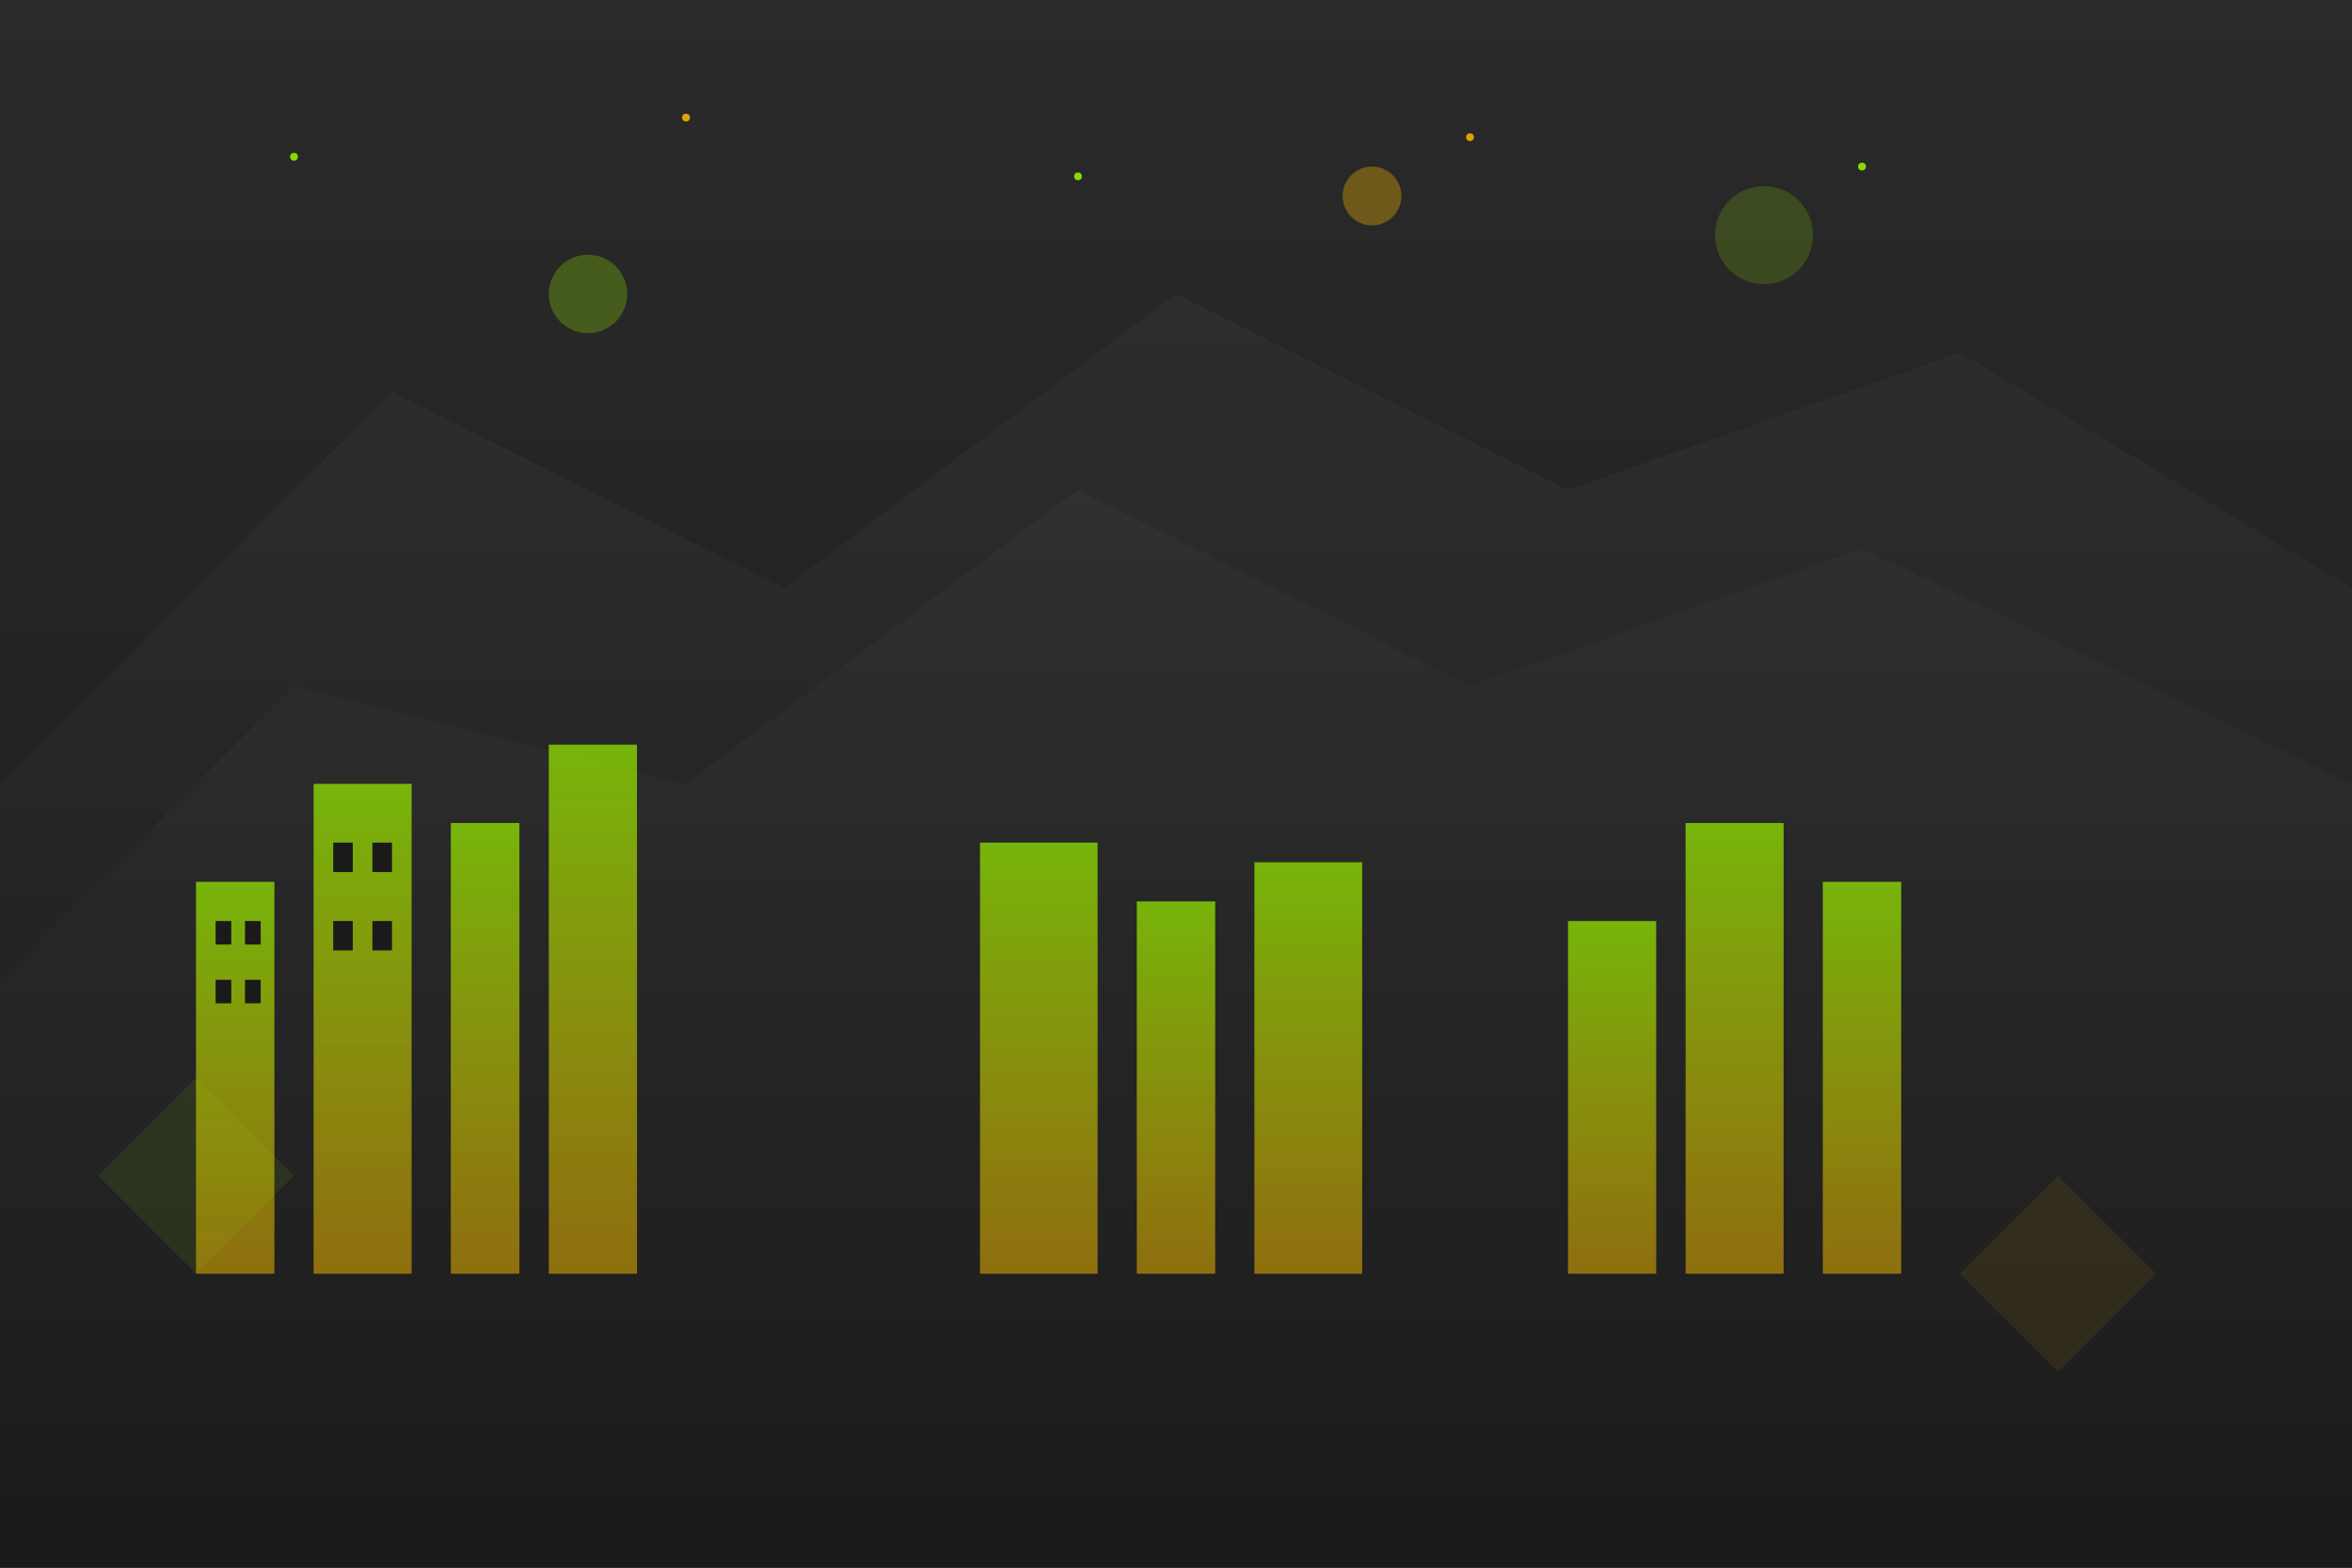 <svg width="1200" height="800" viewBox="0 0 1200 800" fill="none" xmlns="http://www.w3.org/2000/svg">
    <!-- Romanian landscape with mountains and buildings -->
    <defs>
        <linearGradient id="skyGradient" x1="0%" y1="0%" x2="0%" y2="100%">
            <stop offset="0%" style="stop-color:#2a2a2a"/>
            <stop offset="100%" style="stop-color:#1a1a1a"/>
        </linearGradient>
        <linearGradient id="mountainGradient" x1="0%" y1="0%" x2="0%" y2="100%">
            <stop offset="0%" style="stop-color:#333333"/>
            <stop offset="100%" style="stop-color:#1a1a1a"/>
        </linearGradient>
        <linearGradient id="buildingGradient" x1="0%" y1="0%" x2="0%" y2="100%">
            <stop offset="0%" style="stop-color:#96ed00;stop-opacity:0.8"/>
            <stop offset="100%" style="stop-color:#edb200;stop-opacity:0.6"/>
        </linearGradient>
    </defs>
    
    <!-- Sky background -->
    <rect width="1200" height="800" fill="url(#skyGradient)"/>
    
    <!-- Mountains in background -->
    <path d="M0 400 L200 200 L400 300 L600 150 L800 250 L1000 180 L1200 300 L1200 800 L0 800 Z" fill="url(#mountainGradient)" opacity="0.6"/>
    
    <!-- Mid-ground mountains -->
    <path d="M0 500 L150 350 L350 400 L550 250 L750 350 L950 280 L1200 400 L1200 800 L0 800 Z" fill="url(#mountainGradient)" opacity="0.8"/>
    
    <!-- Buildings silhouettes -->
    <rect x="100" y="450" width="40" height="200" fill="url(#buildingGradient)"/>
    <rect x="160" y="400" width="50" height="250" fill="url(#buildingGradient)"/>
    <rect x="230" y="420" width="35" height="230" fill="url(#buildingGradient)"/>
    <rect x="280" y="380" width="45" height="270" fill="url(#buildingGradient)"/>
    
    <rect x="500" y="430" width="60" height="220" fill="url(#buildingGradient)"/>
    <rect x="580" y="460" width="40" height="190" fill="url(#buildingGradient)"/>
    <rect x="640" y="440" width="55" height="210" fill="url(#buildingGradient)"/>
    
    <rect x="800" y="470" width="45" height="180" fill="url(#buildingGradient)"/>
    <rect x="860" y="420" width="50" height="230" fill="url(#buildingGradient)"/>
    <rect x="930" y="450" width="40" height="200" fill="url(#buildingGradient)"/>
    
    <!-- Building details -->
    <rect x="110" y="470" width="8" height="12" fill="#1a1a1a"/>
    <rect x="125" y="470" width="8" height="12" fill="#1a1a1a"/>
    <rect x="110" y="500" width="8" height="12" fill="#1a1a1a"/>
    <rect x="125" y="500" width="8" height="12" fill="#1a1a1a"/>
    
    <rect x="170" y="430" width="10" height="15" fill="#1a1a1a"/>
    <rect x="190" y="430" width="10" height="15" fill="#1a1a1a"/>
    <rect x="170" y="470" width="10" height="15" fill="#1a1a1a"/>
    <rect x="190" y="470" width="10" height="15" fill="#1a1a1a"/>
    
    <!-- Abstract decorative elements -->
    <circle cx="300" cy="150" r="20" fill="#96ed00" opacity="0.3"/>
    <circle cx="700" cy="100" r="15" fill="#edb200" opacity="0.4"/>
    <circle cx="900" cy="120" r="25" fill="#96ed00" opacity="0.2"/>
    
    <!-- Geometric patterns -->
    <path d="M50 600 L100 550 L150 600 L100 650 Z" fill="#96ed00" opacity="0.1"/>
    <path d="M1000 650 L1050 600 L1100 650 L1050 700 Z" fill="#edb200" opacity="0.1"/>
    
    <!-- Stars/lights in the sky -->
    <circle cx="150" cy="80" r="2" fill="#96ed00"/>
    <circle cx="350" cy="60" r="2" fill="#edb200"/>
    <circle cx="550" cy="90" r="2" fill="#96ed00"/>
    <circle cx="750" cy="70" r="2" fill="#edb200"/>
    <circle cx="950" cy="85" r="2" fill="#96ed00"/>
    
    <!-- Subtle texture overlay -->
    <rect width="1200" height="800" fill="url(#skyGradient)" opacity="0.1"/>
</svg>
